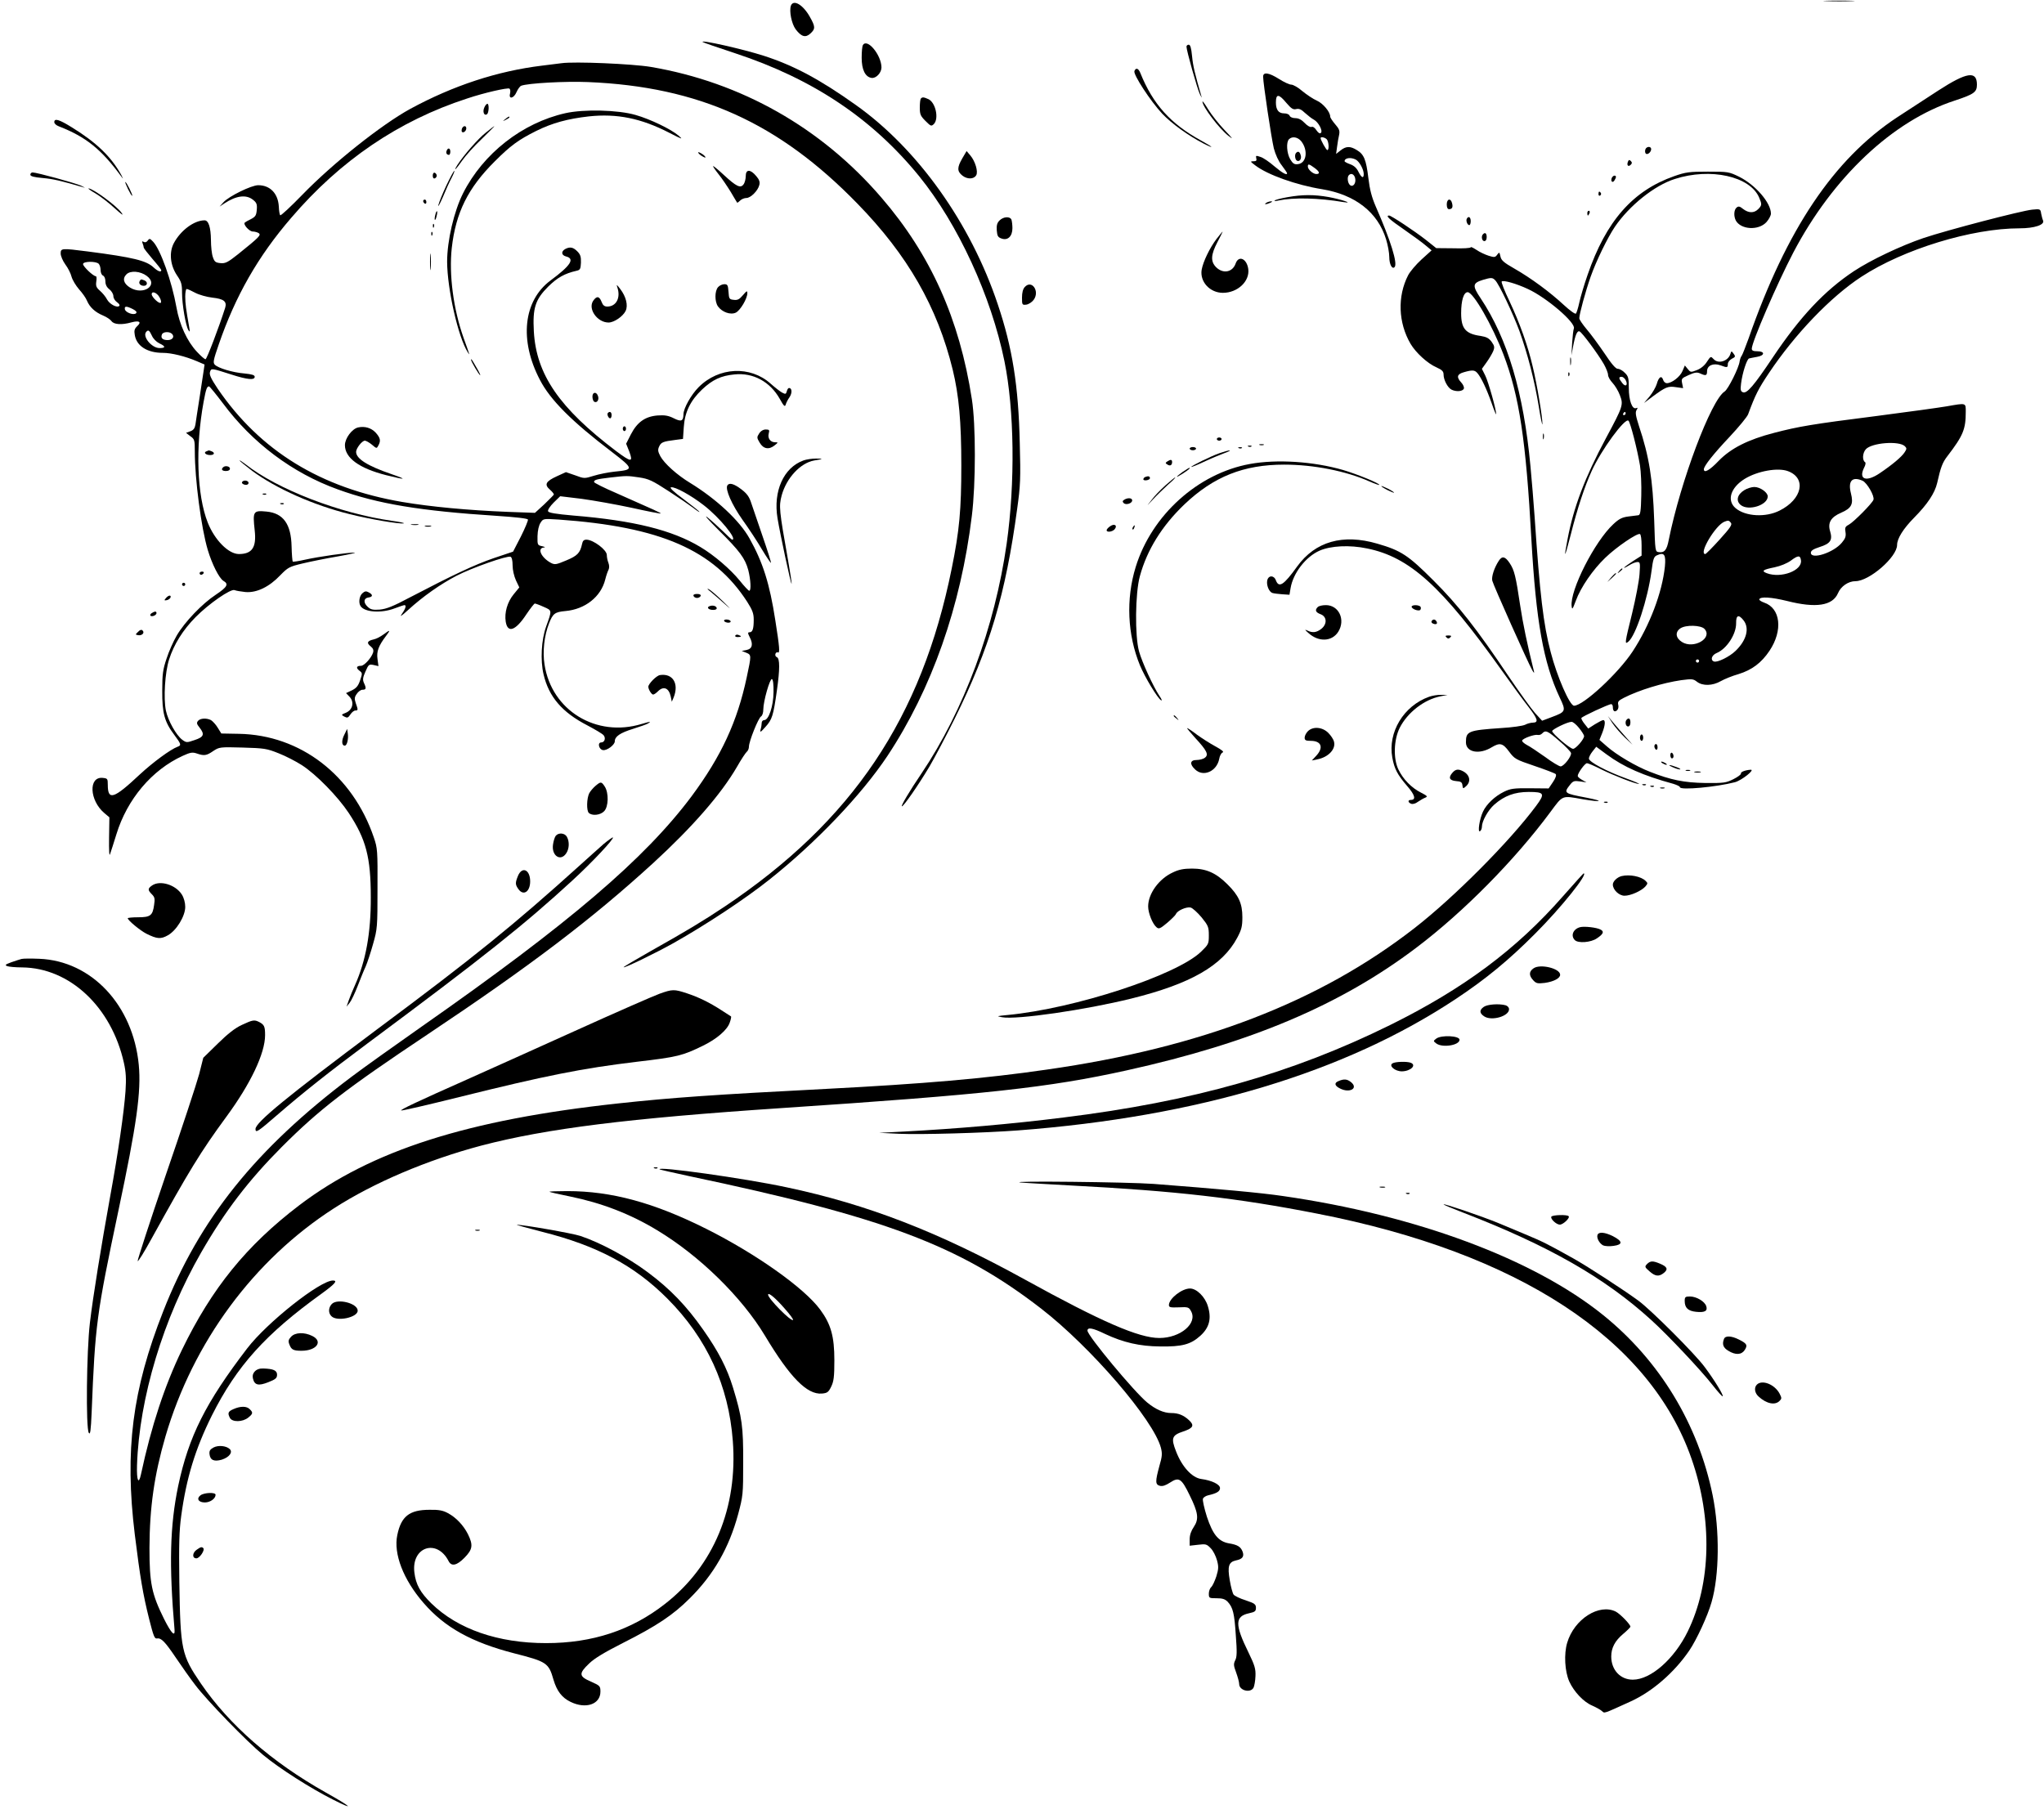<?xml version="1.0" standalone="no"?>
<!DOCTYPE svg PUBLIC "-//W3C//DTD SVG 20010904//EN"
 "http://www.w3.org/TR/2001/REC-SVG-20010904/DTD/svg10.dtd">
<svg version="1.0" xmlns="http://www.w3.org/2000/svg"
 width="1280pt" height="1136pt" viewBox="0 0 1280 1136"
 preserveAspectRatio="xMidYMid meet">
<g transform="translate(0,1136) scale(0.1,-0.1)"
fill="#000000" stroke="none">
<path d="M11438 11353 c46 -2 118 -2 160 0 42 1 5 3 -83 3 -88 0 -123 -2 -77
-3z"/>
<path d="M4953 11325 c-12 -34 4 -114 30 -149 36 -47 62 -54 93 -25 31 29 30
43 -6 106 -42 74 -101 108 -117 68z"/>
<path d="M4400 11097 c3 -3 95 -35 205 -71 485 -160 858 -409 1152 -771 243
-300 450 -750 533 -1157 62 -304 68 -762 14 -1143 -74 -522 -268 -1045 -534
-1440 -72 -106 -131 -205 -122 -205 11 0 104 134 173 250 34 58 105 193 158
300 218 441 319 779 391 1315 20 142 22 188 16 410 -8 359 -46 597 -138 870
-170 508 -501 972 -888 1247 -226 161 -389 248 -578 309 -132 42 -397 102
-382 86z"/>
<path d="M5404 11078 c-5 -7 -8 -43 -8 -80 0 -74 22 -120 62 -126 28 -4 62 32
62 66 -1 78 -89 184 -116 140z"/>
<path d="M7430 11068 c0 -24 67 -263 84 -298 9 -19 14 -26 10 -15 -42 145 -53
191 -59 253 -5 52 -11 72 -21 72 -8 0 -14 -6 -14 -12z"/>
<path d="M3515 10964 c-16 -2 -70 -9 -120 -15 -280 -34 -557 -125 -826 -271
-179 -98 -484 -340 -676 -538 -72 -74 -134 -132 -138 -128 -4 3 -8 28 -9 55
-5 82 -55 133 -129 133 -43 0 -183 -69 -217 -106 l-25 -28 30 20 c75 49 136
57 179 23 23 -18 27 -28 24 -63 -3 -35 -8 -43 -36 -58 -19 -9 -36 -19 -39 -22
-12 -11 28 -56 50 -56 12 0 29 -5 37 -10 17 -12 4 -25 -129 -132 -64 -51 -80
-59 -110 -56 -31 3 -38 8 -48 38 -7 19 -12 67 -12 107 -1 79 -15 123 -40 123
-66 0 -151 -64 -193 -144 -30 -58 -22 -137 20 -200 28 -41 32 -56 32 -111 0
-71 23 -206 40 -233 9 -14 10 -10 5 18 -20 112 -25 150 -25 193 0 26 4 47 9
47 6 0 30 -11 54 -24 25 -13 72 -26 106 -30 73 -8 93 -24 81 -64 -39 -122
-115 -322 -123 -322 -6 0 -30 21 -54 47 -61 65 -109 169 -128 278 -29 163
-100 362 -146 411 -20 21 -23 22 -34 7 -7 -10 -17 -13 -25 -8 -10 6 -12 4 -7
-9 4 -10 7 -21 7 -26 0 -5 25 -37 55 -72 30 -34 55 -66 55 -70 0 -15 -21 -8
-48 17 -46 43 -127 63 -412 100 -165 21 -170 21 -170 -13 0 -15 13 -46 29 -68
16 -21 34 -56 39 -77 6 -21 27 -56 47 -79 20 -22 43 -54 50 -72 17 -40 50 -71
100 -92 22 -9 46 -25 53 -35 15 -22 65 -25 125 -8 49 13 65 3 37 -23 -18 -17
-21 -28 -16 -56 11 -69 78 -112 176 -112 54 0 142 -22 212 -52 l49 -21 -6 -41
c-3 -23 -15 -99 -26 -171 -11 -71 -23 -145 -25 -163 -4 -24 -12 -36 -32 -43
l-27 -10 27 -21 c26 -18 28 -24 28 -96 0 -174 40 -478 81 -616 27 -90 71 -177
98 -194 35 -20 24 -39 -48 -87 -85 -56 -194 -170 -244 -255 -21 -36 -50 -101
-64 -145 -23 -68 -27 -98 -27 -200 -1 -141 14 -196 75 -277 44 -59 46 -66 21
-75 -44 -16 -155 -98 -237 -174 -163 -153 -200 -165 -200 -64 0 38 -2 40 -32
43 -90 9 -83 -141 10 -220 l32 -27 -2 -128 c-1 -79 1 -119 6 -103 5 14 23 70
40 125 67 219 222 403 415 491 48 22 61 24 88 15 46 -16 61 -14 103 15 38 25
41 26 184 22 136 -4 151 -6 226 -36 44 -17 109 -51 145 -74 90 -58 225 -196
294 -300 108 -164 138 -276 138 -528 1 -222 -31 -398 -99 -550 -14 -30 -31
-73 -39 -95 l-14 -40 20 25 c11 14 33 61 50 105 17 44 39 99 50 122 10 23 31
86 46 140 27 94 28 107 28 348 1 238 0 253 -23 320 -133 391 -460 642 -845
649 l-110 2 -23 37 c-12 20 -32 41 -42 47 -28 14 -67 12 -81 -5 -10 -12 -8
-20 9 -41 34 -43 28 -60 -30 -79 -49 -17 -52 -17 -78 2 -38 29 -88 118 -102
182 -16 78 -6 240 20 321 30 94 86 184 166 265 83 84 220 179 244 169 9 -4 40
-9 68 -12 70 -6 149 32 218 105 48 49 56 54 140 74 50 12 149 32 220 44 72 13
119 23 105 24 -40 1 -228 -26 -308 -44 -40 -9 -76 -15 -79 -12 -2 3 -6 45 -7
94 -3 141 -52 209 -157 219 -84 8 -87 2 -74 -118 12 -106 -16 -148 -99 -148
-65 0 -152 88 -195 197 -68 172 -78 473 -26 756 15 82 21 97 34 97 4 0 43 -48
87 -106 184 -248 436 -437 719 -539 250 -91 516 -135 998 -166 119 -8 190 -16
193 -23 2 -6 -18 -54 -44 -106 l-49 -95 -122 -41 c-119 -41 -251 -103 -523
-245 -107 -57 -148 -73 -190 -77 -44 -3 -57 0 -76 18 -28 26 -25 54 6 58 28 4
28 18 1 32 -16 9 -25 8 -40 -6 -19 -17 -25 -59 -11 -80 25 -39 131 -46 214
-14 29 11 56 20 61 20 13 0 7 -22 -15 -53 -17 -24 -7 -18 37 22 94 86 204 163
304 215 97 50 316 127 338 119 8 -3 13 -23 13 -54 0 -29 9 -67 21 -94 l21 -44
-36 -44 c-39 -48 -58 -114 -49 -171 12 -74 62 -56 129 46 25 37 49 68 53 68 5
0 30 -9 56 -21 53 -23 52 -20 15 -123 -30 -83 -37 -212 -16 -300 33 -141 117
-238 274 -319 49 -26 95 -53 102 -62 15 -18 6 -45 -15 -45 -25 0 -15 -44 11
-48 25 -4 74 33 74 55 0 30 33 53 114 78 44 14 88 29 96 35 20 13 14 12 -41
-4 -285 -87 -565 84 -609 372 -13 79 -2 181 28 257 24 62 36 72 103 78 123 11
222 89 249 197 6 25 16 53 21 62 5 11 5 27 -1 43 -6 15 -10 36 -10 49 0 32
-84 95 -127 96 -17 0 -24 -7 -28 -27 -12 -56 -29 -74 -99 -103 -62 -26 -71
-28 -95 -16 -62 33 -90 94 -44 97 10 1 5 4 -12 8 -29 6 -30 8 -29 63 1 36 8
67 19 84 17 26 17 26 113 20 637 -45 971 -190 1181 -515 33 -52 41 -73 41
-112 0 -57 -7 -79 -26 -79 -12 0 -12 -5 1 -31 23 -44 16 -73 -20 -80 l-30 -6
28 -11 c33 -14 33 -14 3 -155 -59 -277 -159 -493 -345 -744 -293 -392 -766
-796 -1691 -1443 -168 -118 -366 -259 -440 -315 -599 -451 -952 -891 -1178
-1468 -194 -493 -242 -871 -178 -1397 34 -273 51 -374 90 -530 27 -107 34
-125 49 -122 27 5 51 -21 120 -123 33 -49 87 -126 121 -170 71 -94 321 -352
422 -435 103 -86 302 -212 439 -281 143 -72 117 -46 -46 45 -336 189 -604 423
-781 682 -122 179 -128 208 -135 636 -3 237 -1 320 12 415 32 236 88 419 192
628 155 309 336 510 686 762 84 61 104 83 72 83 -81 0 -412 -262 -537 -425
-261 -341 -366 -551 -432 -861 -52 -250 -58 -494 -23 -901 4 -48 -20 -23 -65
66 -78 157 -92 224 -92 446 1 255 30 457 100 698 173 591 553 1106 1055 1429
250 161 584 303 923 393 409 107 922 171 1881 235 1277 85 1671 128 2160 236
779 172 1341 410 1815 769 295 223 615 547 838 848 81 109 70 105 205 81 118
-20 136 -12 22 10 -142 27 -144 29 -103 81 19 24 26 26 62 21 l41 -6 -27 15
c-16 9 -28 20 -28 25 0 18 45 80 58 80 7 0 47 -17 90 -39 79 -39 214 -91 235
-91 7 1 -29 16 -78 34 -122 44 -235 104 -235 125 0 9 10 29 23 45 l23 29 65
-48 c107 -79 230 -133 417 -184 23 -7 42 -16 42 -21 0 -21 230 1 345 31 43 12
128 80 98 78 -34 -2 -64 -14 -61 -24 2 -5 -19 -21 -47 -35 -46 -23 -60 -25
-175 -24 -134 2 -217 19 -347 70 -88 34 -210 106 -270 159 l-47 41 17 42 c19
48 22 82 7 82 -6 0 -29 -12 -52 -26 l-42 -27 -23 29 c-13 16 -22 33 -20 37 3
9 171 87 187 87 5 0 10 -8 10 -18 0 -26 11 -34 26 -21 8 7 11 21 8 34 -5 20 1
27 34 44 96 49 244 94 360 111 68 9 76 8 99 -10 35 -27 97 -26 149 4 23 13 72
33 111 44 84 26 143 70 194 146 85 127 70 267 -34 302 -17 6 -31 15 -30 20 5
19 76 14 174 -10 181 -46 285 -30 319 49 18 43 65 75 109 75 87 0 261 151 261
227 0 40 39 102 107 171 83 84 129 153 144 217 22 98 33 128 64 168 99 129
115 169 115 277 0 58 5 57 -120 35 -47 -8 -242 -35 -435 -60 -411 -52 -491
-66 -645 -106 -163 -42 -270 -96 -347 -175 -56 -59 -93 -80 -93 -53 0 20 59
95 162 204 57 61 109 124 115 140 45 122 65 161 130 258 163 244 387 478 580
604 263 172 690 303 990 303 93 0 159 22 147 49 -4 9 -9 29 -12 44 -4 28 -6
29 -56 24 -68 -7 -529 -127 -681 -178 -141 -48 -329 -137 -435 -207 -184 -122
-337 -285 -508 -540 -119 -178 -162 -228 -187 -219 -15 6 -17 15 -12 55 8 66
36 152 50 157 7 2 29 6 50 10 49 8 51 35 2 35 -25 0 -35 4 -35 16 0 41 158
407 260 602 247 471 623 826 1011 952 121 40 139 53 139 100 0 88 -63 79 -242
-37 -73 -47 -189 -123 -258 -168 -397 -262 -692 -702 -930 -1385 -19 -52 -38
-101 -43 -108 -6 -7 -11 -23 -13 -35 -4 -39 -72 -175 -94 -189 -84 -52 -276
-561 -350 -930 -12 -63 -27 -81 -62 -76 -23 3 -23 4 -29 198 -9 258 -31 400
-96 594 -20 62 -23 83 -15 97 9 15 9 17 -2 13 -25 -10 -46 48 -46 126 0 62 -3
74 -25 95 -13 14 -33 25 -44 25 -13 0 -39 30 -84 98 -36 53 -86 121 -111 150
-25 30 -46 60 -46 69 0 26 39 169 71 260 35 99 106 245 152 313 90 132 248
259 375 299 223 72 471 17 528 -116 18 -42 18 -49 -6 -73 -26 -26 -60 -25 -94
1 -21 17 -29 19 -41 9 -17 -14 -19 -53 -5 -81 32 -58 143 -64 192 -10 15 17
28 41 28 53 0 68 -97 180 -199 231 -64 31 -69 32 -196 32 -116 0 -139 -3 -210
-28 -260 -91 -427 -281 -543 -618 -22 -63 -45 -141 -52 -174 -7 -33 -17 -64
-21 -69 -5 -5 -38 19 -76 54 -86 80 -205 168 -310 228 -67 38 -82 52 -87 76
-6 28 -7 28 -20 11 -12 -17 -18 -18 -53 -7 -22 7 -57 23 -77 37 -20 13 -36 21
-36 16 0 -5 -49 -8 -108 -6 l-108 1 -64 51 c-73 57 -218 153 -231 153 -25 0 1
-24 94 -88 56 -39 118 -84 137 -101 l35 -29 -63 -57 c-35 -32 -72 -76 -84 -99
-68 -132 -62 -297 15 -429 33 -56 107 -124 163 -148 35 -16 44 -25 44 -45 0
-33 25 -81 49 -94 29 -15 71 -12 78 6 3 8 -4 25 -16 38 -32 34 -27 53 17 65
52 15 67 14 84 -6 24 -28 58 -100 89 -188 15 -44 28 -75 28 -69 2 25 -49 204
-68 242 l-21 42 28 39 c16 22 35 54 42 70 11 26 9 34 -9 60 -17 23 -32 31 -69
37 -94 13 -122 46 -122 142 0 81 16 132 41 132 35 0 154 -207 224 -390 99
-260 141 -535 175 -1160 29 -511 75 -771 177 -988 41 -86 39 -90 -49 -123
l-61 -23 -44 48 c-24 27 -98 130 -165 229 -199 297 -318 449 -472 602 -157
157 -202 187 -351 230 -216 63 -388 14 -502 -143 -84 -117 -114 -136 -133 -87
-12 33 -46 33 -54 1 -7 -30 11 -74 33 -80 9 -3 36 -6 61 -8 l45 -3 7 42 c16
94 95 196 181 234 71 31 188 37 298 14 266 -54 467 -235 844 -765 65 -91 140
-194 168 -229 57 -74 63 -96 27 -97 -14 0 -36 -6 -49 -13 -13 -7 -81 -17 -152
-21 -205 -14 -219 -20 -219 -89 0 -63 84 -79 162 -31 50 30 69 26 108 -27 34
-46 41 -50 159 -90 68 -23 128 -46 133 -51 6 -6 0 -25 -17 -50 l-27 -40 -116
1 c-103 1 -123 -2 -164 -22 -57 -28 -109 -77 -131 -124 -22 -46 -35 -133 -19
-123 7 4 12 17 12 28 0 35 39 105 78 139 63 55 127 79 215 79 99 0 104 -10 46
-88 -164 -221 -513 -572 -760 -764 -595 -463 -1336 -749 -2304 -887 -385 -56
-768 -89 -1385 -121 -701 -36 -969 -55 -1300 -91 -942 -102 -1543 -294 -1995
-637 -331 -252 -548 -519 -736 -907 -108 -224 -191 -475 -256 -778 -15 -70
-28 -40 -25 56 14 422 164 919 402 1333 149 259 297 452 504 660 237 237 402
364 916 707 644 430 1026 720 1412 1073 244 224 423 429 523 601 26 46 54 88
61 94 8 6 14 21 14 33 0 32 59 180 76 189 8 5 14 23 14 44 0 50 41 194 54 190
7 -3 11 -34 10 -83 -1 -87 -30 -174 -58 -174 -9 0 -16 -8 -16 -17 0 -10 -3
-29 -7 -42 -5 -21 0 -18 31 17 41 45 49 70 71 227 19 133 19 201 0 209 -8 3
-12 12 -9 21 3 8 10 12 15 9 14 -8 11 32 -16 202 -35 228 -78 363 -161 511
-62 112 -208 248 -373 349 -81 49 -161 121 -186 167 -15 29 -17 40 -7 61 12
26 23 31 103 41 l46 6 5 74 c6 94 42 167 115 236 65 61 118 86 203 94 116 12
222 -45 283 -153 25 -45 32 -52 37 -37 3 11 13 32 24 47 18 27 16 58 -3 58 -5
0 -11 -9 -14 -21 -5 -18 -8 -19 -29 -8 -13 7 -45 32 -72 56 -127 114 -325 105
-451 -22 -46 -46 -95 -132 -95 -170 -1 -43 -14 -48 -60 -25 -34 17 -56 21
-101 18 -78 -6 -128 -41 -168 -118 l-30 -59 20 -50 c25 -68 12 -67 -83 4 -356
270 -500 480 -515 750 -8 146 9 199 90 280 58 57 103 82 177 99 23 5 26 11 28
51 1 37 -3 51 -23 71 -26 26 -46 30 -76 14 -26 -15 -24 -38 5 -46 58 -14 30
-57 -97 -151 -170 -127 -196 -374 -66 -622 65 -126 200 -261 450 -451 139
-107 140 -112 17 -124 -39 -4 -98 -16 -130 -26 -58 -18 -60 -18 -116 3 l-58
20 -57 -26 c-70 -32 -80 -52 -43 -84 15 -13 26 -27 24 -31 -2 -4 -29 -31 -60
-61 l-58 -53 -167 6 c-253 10 -485 32 -663 62 -511 87 -891 320 -1157 710 -42
63 -53 87 -48 104 8 25 6 25 135 -16 99 -32 145 -36 145 -14 0 11 -16 16 -65
21 -73 6 -163 33 -185 55 -12 13 -9 29 25 127 104 303 246 552 454 793 307
359 673 608 1101 747 107 36 253 69 265 62 6 -4 7 -17 4 -31 -10 -38 24 -31
41 10 8 18 21 36 29 39 42 16 275 29 419 23 694 -29 1194 -255 1687 -762 314
-322 500 -647 596 -1039 39 -161 54 -324 54 -600 0 -277 -12 -409 -60 -645
-189 -938 -622 -1582 -1422 -2118 -135 -90 -236 -151 -460 -277 -97 -55 -175
-101 -173 -103 6 -6 199 88 312 151 204 115 448 276 600 397 290 230 576 529
740 775 277 418 460 936 529 1505 25 201 25 571 0 730 -77 501 -258 905 -566
1262 -377 439 -880 723 -1445 819 -114 19 -478 35 -560 23z m-2897 -1256 c7
-7 12 -25 12 -40 0 -16 7 -31 15 -34 9 -4 15 -19 15 -36 0 -20 8 -37 25 -50
14 -11 25 -30 25 -43 0 -12 10 -29 23 -38 12 -8 19 -18 14 -23 -14 -14 -61 11
-77 41 -8 16 -28 40 -44 54 -23 20 -27 30 -23 58 3 18 2 33 -3 33 -16 0 -80
61 -80 76 0 18 81 19 98 2z m301 -76 c77 -57 -20 -125 -105 -73 -40 25 -49 56
-22 83 25 25 87 20 127 -10z m8444 -27 c24 -23 112 -210 152 -318 51 -142 95
-312 121 -472 12 -77 23 -126 23 -110 1 38 -33 244 -61 360 -30 129 -81 272
-145 408 -31 64 -53 120 -49 124 10 10 91 -13 164 -47 119 -55 301 -212 288
-247 -4 -9 -8 -50 -11 -92 l-4 -76 10 55 c14 74 26 101 41 94 15 -6 114 -139
152 -205 14 -25 26 -55 26 -67 0 -12 13 -34 28 -50 15 -16 36 -50 46 -77 23
-60 21 -68 -87 -269 -132 -246 -203 -433 -241 -635 -25 -129 -18 -119 20 29
42 167 87 302 131 399 60 133 210 337 231 316 12 -12 55 -179 72 -280 6 -38
10 -124 8 -190 -2 -97 -6 -120 -18 -122 -8 -1 -37 -5 -64 -8 -38 -5 -58 -15
-93 -48 -116 -107 -273 -415 -261 -514 3 -24 6 -19 26 34 31 85 107 195 184
269 71 69 203 158 218 149 6 -3 10 -35 10 -71 l0 -64 -55 -35 c-58 -38 -77
-58 -22 -25 17 11 41 20 51 20 17 0 18 -6 13 -77 -3 -43 -24 -152 -46 -243
-47 -190 -48 -198 -24 -179 47 39 121 265 145 441 10 78 15 92 34 100 46 21
57 5 50 -70 -17 -163 -95 -369 -202 -532 -90 -137 -309 -340 -367 -340 -27 0
-107 184 -146 335 -46 174 -68 361 -101 850 -6 88 -18 230 -26 316 -43 461
-143 797 -312 1051 -53 79 -51 95 14 115 53 16 60 15 77 -2z m-8364 -107 c9
-15 12 -30 8 -34 -9 -10 -57 35 -57 53 0 23 33 10 49 -19z m-167 -74 c21 -11
27 -19 20 -26 -14 -14 -66 4 -70 25 -4 21 10 21 50 1z m119 -166 c8 -19 28
-39 46 -48 41 -19 42 -30 2 -30 -50 0 -111 75 -82 103 12 13 19 7 34 -25z
m126 11 c18 -18 3 -39 -27 -39 -32 0 -45 13 -36 35 6 18 47 20 63 4z m9103
-289 c17 -32 0 -47 -21 -19 -23 29 -24 39 -4 39 8 0 19 -9 25 -20z m0 -210 c0
-5 -5 -10 -11 -10 -5 0 -7 5 -4 10 3 6 8 10 11 10 2 0 4 -4 4 -10z m1749 -205
c12 -12 12 -17 -2 -38 -18 -28 -76 -77 -156 -131 -84 -57 -134 -39 -98 34 9
16 12 32 7 35 -19 12 -17 57 4 81 36 41 209 55 245 19z m-732 -156 c117 -44
89 -176 -53 -247 -87 -44 -213 -37 -275 15 -57 48 -32 129 57 184 80 49 208
72 271 48z m-7195 -39 c60 -9 82 -19 185 -86 65 -42 135 -90 156 -106 20 -16
37 -27 37 -24 0 3 -44 38 -97 78 -64 47 -92 74 -81 76 25 5 125 -50 206 -113
98 -76 212 -215 177 -215 -3 0 -29 24 -58 53 -29 28 -73 68 -97 87 -25 19 7
-17 70 -80 133 -132 166 -177 186 -251 15 -60 19 -129 6 -129 -5 0 -32 29 -60
64 -59 72 -159 158 -246 210 -176 106 -417 166 -795 197 -112 10 -155 17 -159
27 -3 8 13 32 35 54 l41 40 133 -16 c74 -10 215 -35 313 -56 99 -22 181 -38
183 -36 4 3 -30 18 -274 126 -79 34 -143 66 -143 71 0 14 16 18 100 28 104 12
107 12 182 1z m7662 -21 c28 -13 76 -96 68 -119 -7 -22 -123 -139 -154 -156
-23 -12 -26 -19 -21 -47 4 -26 -1 -40 -23 -66 -52 -63 -194 -108 -194 -63 0
13 15 23 55 36 67 21 82 43 66 97 -17 55 4 90 69 118 65 28 78 54 61 121 -20
78 8 108 73 79z m-825 -263 c10 -12 -4 -32 -70 -105 -45 -50 -86 -91 -90 -91
-44 0 65 183 121 203 23 9 27 8 39 -7z m439 -235 c10 -64 -124 -115 -214 -81
-36 14 -25 22 49 37 37 8 77 24 102 42 45 34 59 34 63 2z m-359 -377 c38 -49
18 -125 -51 -191 -37 -36 -114 -74 -135 -66 -24 9 -14 40 17 53 63 26 123 118
122 187 -1 51 16 57 47 17z m-245 -53 c53 -58 -68 -128 -141 -82 -40 25 -44
62 -11 85 34 24 130 21 152 -3z m-34 -201 c0 -5 -4 -10 -10 -10 -5 0 -10 5
-10 10 0 6 5 10 10 10 6 0 10 -4 10 -10z m-752 -419 c18 -22 32 -45 32 -51 0
-20 -52 -80 -69 -80 -19 0 -131 96 -131 111 0 11 96 58 121 58 9 1 30 -17 47
-38z m-123 -82 c39 -33 71 -67 73 -75 5 -20 -45 -84 -65 -84 -9 0 -53 26 -97
59 -45 32 -96 66 -114 75 -18 10 -32 22 -30 28 5 14 78 40 98 35 9 -2 21 2 28
10 21 22 34 16 107 -48z"/>
<path d="M875 9600 c-9 -15 4 -30 26 -30 23 0 26 25 3 34 -21 8 -22 8 -29 -4z"/>
<path d="M9833 9095 c0 -22 2 -30 4 -17 2 12 2 30 0 40 -3 9 -5 -1 -4 -23z"/>
<path d="M9821 9014 c0 -11 3 -14 6 -6 3 7 2 16 -1 19 -3 4 -6 -2 -5 -13z"/>
<path d="M9662 8625 c0 -16 2 -22 5 -12 2 9 2 23 0 30 -3 6 -5 -1 -5 -18z"/>
<path d="M10139 7783 c-13 -16 -12 -17 4 -4 9 7 17 15 17 17 0 8 -8 3 -21 -13z"/>
<path d="M10089 7743 l-24 -28 28 24 c15 14 27 26 27 28 0 8 -8 1 -31 -24z"/>
<path d="M10923 8290 c-44 -27 -54 -67 -22 -93 48 -39 169 -1 169 54 0 25 -48
59 -84 59 -17 0 -46 -9 -63 -20z"/>
<path d="M7104 10915 c-9 -21 101 -189 174 -267 60 -63 164 -138 259 -187 73
-37 61 -23 -16 19 -191 105 -301 227 -380 423 -12 30 -28 35 -37 12z"/>
<path d="M7910 10880 c0 -42 52 -387 67 -449 10 -38 29 -81 50 -107 18 -24 33
-46 33 -49 0 -15 -29 1 -79 43 -31 27 -70 54 -87 59 -29 10 -31 9 -27 -8 4
-15 0 -19 -18 -19 -21 0 -20 -2 12 -26 77 -59 257 -123 418 -149 207 -34 349
-144 401 -314 11 -35 20 -85 20 -111 0 -45 18 -79 33 -63 21 21 -24 166 -117
378 -26 60 -38 106 -47 180 -14 115 -27 148 -72 175 -42 26 -68 25 -102 -2
l-28 -22 6 44 c3 25 9 59 13 76 5 26 0 37 -25 66 -17 20 -31 41 -31 48 0 29
-45 83 -84 100 -23 10 -63 37 -90 59 -26 23 -58 41 -70 41 -12 0 -46 16 -76
35 -63 40 -100 46 -100 15z m146 -165 c31 -36 42 -43 62 -38 17 4 31 -2 55
-25 18 -16 42 -35 54 -41 29 -15 58 -70 45 -83 -7 -7 -16 -1 -28 16 -10 16
-23 25 -31 21 -9 -3 -27 8 -43 25 -19 20 -38 30 -58 30 -17 0 -32 6 -36 15 -3
9 -18 15 -35 15 -34 0 -51 22 -51 68 0 56 18 55 66 -3z m93 -240 c44 -57 33
-137 -21 -143 -22 -3 -32 3 -48 30 -22 37 -27 107 -8 126 20 20 55 14 77 -13z
m159 13 c13 -13 17 -68 4 -68 -7 0 -42 63 -42 75 0 10 26 5 38 -7z m183 -128
c22 -12 49 -61 49 -90 0 -30 -14 -24 -33 14 -11 23 -27 38 -51 47 -20 7 -36
16 -36 19 0 21 39 27 71 10z m-260 -51 c32 -23 38 -39 12 -39 -20 0 -53 28
-53 47 0 18 7 17 41 -8z m255 -64 c8 -32 -13 -60 -32 -44 -15 12 -19 51 -7 62
14 15 33 6 39 -18z"/>
<path d="M8117 10403 c-11 -10 -8 -41 4 -49 17 -10 32 12 24 35 -6 21 -16 26
-28 14z"/>
<path d="M5767 10743 c-4 -3 -7 -29 -7 -56 0 -43 4 -53 36 -85 33 -33 36 -34
52 -19 33 34 11 135 -34 156 -29 13 -38 14 -47 4z"/>
<path d="M7530 10724 c0 -32 106 -171 163 -215 33 -26 28 -18 -25 37 -36 38
-82 96 -102 129 -20 33 -36 55 -36 49z"/>
<path d="M3033 10687 c-12 -26 -2 -54 16 -43 13 8 15 66 3 66 -5 0 -14 -11
-19 -23z"/>
<path d="M3540 10651 c-270 -61 -514 -252 -640 -501 -57 -113 -100 -297 -100
-430 1 -171 69 -471 129 -566 14 -22 16 -27 -26 90 -64 180 -92 397 -74 562
25 223 102 377 270 544 98 98 147 134 259 190 101 50 197 76 329 91 177 19
328 -12 503 -102 82 -42 90 -45 60 -19 -46 40 -178 104 -270 130 -110 32 -324
37 -440 11z"/>
<path d="M3164 10614 c-18 -14 -18 -15 4 -4 12 6 22 13 22 15 0 8 -5 6 -26
-11z"/>
<path d="M340 10595 c0 -9 12 -20 28 -26 172 -67 267 -144 395 -319 10 -14 8
-8 -4 15 -64 115 -157 204 -310 298 -79 49 -109 58 -109 32z"/>
<path d="M2893 10555 c-3 -9 -3 -18 0 -21 9 -9 27 6 27 22 0 19 -19 18 -27 -1z"/>
<path d="M3043 10530 c-48 -37 -139 -142 -178 -202 -31 -50 -9 -29 29 26 21
30 75 91 122 135 46 45 82 81 80 81 -2 0 -26 -18 -53 -40z"/>
<path d="M10304 10425 c-3 -8 -3 -19 1 -25 9 -14 35 6 35 26 0 19 -29 18 -36
-1z"/>
<path d="M2797 10416 c-6 -15 1 -26 15 -26 4 0 8 9 8 20 0 23 -15 27 -23 6z"/>
<path d="M4374 10401 c4 -6 16 -16 28 -22 15 -8 18 -8 14 0 -4 6 -16 16 -28
22 -15 8 -18 8 -14 0z"/>
<path d="M6026 10368 c-33 -57 -33 -81 1 -108 31 -24 71 -23 86 2 14 22 -6 89
-37 125 l-23 27 -27 -46z"/>
<path d="M10194 10346 c-8 -22 3 -33 18 -18 9 9 9 15 0 24 -9 9 -13 7 -18 -6z"/>
<path d="M4499 10270 c22 -27 56 -78 77 -112 20 -35 39 -65 40 -67 2 -2 10 4
19 13 9 9 27 16 39 16 27 0 72 45 81 81 5 19 0 34 -20 57 -36 43 -65 43 -65
-1 0 -18 -6 -42 -14 -52 -19 -26 -45 -13 -123 59 -33 31 -64 56 -67 56 -4 0
11 -22 33 -50z"/>
<path d="M2795 10198 c-24 -51 -46 -106 -50 -123 -4 -16 9 6 28 50 18 44 43
99 56 123 12 23 19 42 16 42 -4 0 -26 -42 -50 -92z"/>
<path d="M190 10266 c0 -10 22 -16 78 -21 66 -6 109 -16 257 -59 11 -4 4 1
-15 10 -36 17 -280 84 -306 84 -7 0 -14 -6 -14 -14z"/>
<path d="M2710 10260 c0 -13 5 -20 13 -17 6 2 12 10 12 17 0 7 -6 15 -12 18
-8 2 -13 -5 -13 -18z"/>
<path d="M10093 10245 c-8 -22 6 -33 17 -15 13 20 12 30 0 30 -6 0 -13 -7 -17
-15z"/>
<path d="M802 10175 c12 -24 23 -43 26 -41 4 5 -36 86 -43 86 -3 0 5 -20 17
-45z"/>
<path d="M599 10148 c29 -17 83 -59 119 -92 43 -39 58 -50 44 -30 -30 44 -180
154 -208 154 -5 0 15 -15 45 -32z"/>
<path d="M10010 10144 c0 -8 5 -12 10 -9 6 4 8 11 5 16 -9 14 -15 11 -15 -7z"/>
<path d="M8062 10125 c-41 -7 -77 -17 -80 -21 -4 -4 7 -4 23 0 95 20 250 17
410 -10 67 -10 -19 18 -95 32 -92 16 -163 16 -258 -1z"/>
<path d="M2650 10101 c0 -6 5 -13 10 -16 6 -3 10 1 10 9 0 9 -4 16 -10 16 -5
0 -10 -4 -10 -9z"/>
<path d="M9060 10080 c0 -19 5 -30 14 -30 20 0 26 12 19 38 -8 33 -33 27 -33
-8z"/>
<path d="M7930 10090 c-18 -12 -2 -12 25 0 13 6 15 9 5 9 -8 0 -22 -4 -30 -9z"/>
<path d="M2726 10014 c-4 -14 -5 -28 -3 -31 3 -2 8 8 11 23 4 14 5 28 3 31 -3
2 -8 -8 -11 -23z"/>
<path d="M9940 10025 c0 -8 2 -15 4 -15 2 0 6 7 10 15 3 8 1 15 -4 15 -6 0
-10 -7 -10 -15z"/>
<path d="M6259 9979 c-15 -15 -19 -30 -17 -62 3 -35 7 -43 30 -51 39 -14 68
14 68 65 0 20 -3 44 -6 53 -9 22 -50 20 -75 -5z"/>
<path d="M9186 9991 c-8 -12 3 -41 15 -41 5 0 9 11 9 25 0 25 -14 34 -24 16z"/>
<path d="M2711 9944 c0 -11 3 -14 6 -6 3 7 2 16 -1 19 -3 4 -6 -2 -5 -13z"/>
<path d="M2701 9894 c0 -11 3 -14 6 -6 3 7 2 16 -1 19 -3 4 -6 -2 -5 -13z"/>
<path d="M7617 9862 c-42 -56 -83 -141 -92 -192 -12 -75 52 -144 133 -144 92
0 169 72 159 149 -9 65 -60 88 -79 35 -19 -55 -78 -67 -122 -24 -36 36 -34 78
8 158 19 36 34 66 32 66 -1 0 -18 -22 -39 -48z"/>
<path d="M9287 9893 c-13 -12 -7 -43 8 -43 9 0 15 9 15 25 0 24 -10 32 -23 18z"/>
<path d="M2693 9720 c0 -47 2 -66 4 -42 2 23 2 61 0 85 -2 23 -4 4 -4 -43z"/>
<path d="M3866 9560 c22 -65 -7 -120 -63 -120 -18 0 -28 8 -36 30 -14 36 -31
38 -53 5 -33 -51 27 -135 97 -135 34 0 90 38 107 73 16 34 3 89 -34 137 -22
29 -25 31 -18 10z"/>
<path d="M4497 9562 c-22 -24 -22 -91 -1 -121 26 -36 79 -55 112 -39 28 14 72
88 72 122 0 17 -4 15 -28 -13 -22 -26 -33 -32 -57 -29 -28 3 -30 6 -33 51 -3
41 -6 47 -26 47 -13 0 -30 -8 -39 -18z"/>
<path d="M6417 9562 c-11 -12 -17 -35 -17 -66 0 -45 1 -47 27 -44 14 2 35 15
46 30 40 54 -12 129 -56 80z"/>
<path d="M10836 9143 c-14 -45 -75 -64 -104 -33 -19 20 -19 20 -43 -16 -14
-23 -39 -43 -63 -52 -38 -15 -40 -14 -57 7 l-18 22 -15 -35 c-15 -36 -67 -76
-98 -76 -9 0 -20 9 -23 21 -10 30 -28 18 -40 -26 -6 -20 -27 -56 -45 -78 l-35
-41 55 41 c80 59 96 66 146 58 l44 -6 -6 30 c-6 29 -4 32 41 52 38 17 52 19
72 10 35 -16 43 -14 43 14 0 36 39 53 84 37 43 -16 46 -15 46 8 0 11 11 25 25
33 23 11 24 15 11 32 -13 18 -14 18 -20 -2z"/>
<path d="M2950 9106 c0 -10 51 -96 57 -96 3 0 -7 21 -23 48 -31 54 -34 58 -34
48z"/>
<path d="M3710 8876 c0 -14 5 -28 11 -32 17 -10 32 12 24 35 -9 29 -35 27 -35
-3z"/>
<path d="M3807 8774 c-8 -8 3 -34 14 -34 5 0 9 9 9 20 0 19 -11 26 -23 14z"/>
<path d="M2243 8683 c-38 -8 -83 -68 -83 -111 0 -80 89 -145 258 -188 124 -31
137 -29 35 6 -152 52 -223 97 -223 140 0 22 37 70 55 70 7 0 27 -11 44 -25 29
-25 30 -25 40 -6 17 31 13 48 -16 81 -28 30 -68 42 -110 33z"/>
<path d="M3900 8675 c0 -8 5 -15 10 -15 6 0 10 7 10 15 0 8 -4 15 -10 15 -5 0
-10 -7 -10 -15z"/>
<path d="M4754 8645 c-15 -23 -15 -27 3 -57 23 -40 58 -46 93 -18 24 19 24 20
4 20 -30 0 -48 25 -40 55 6 22 3 25 -19 25 -15 0 -31 -9 -41 -25z"/>
<path d="M7620 8610 c0 -5 7 -10 15 -10 8 0 15 5 15 10 0 6 -7 10 -15 10 -8 0
-15 -4 -15 -10z"/>
<path d="M7888 8573 c6 -2 18 -2 25 0 6 3 1 5 -13 5 -14 0 -19 -2 -12 -5z"/>
<path d="M7818 8563 c7 -3 16 -2 19 1 4 3 -2 6 -13 5 -11 0 -14 -3 -6 -6z"/>
<path d="M7450 8550 c0 -5 9 -10 20 -10 11 0 20 5 20 10 0 6 -9 10 -20 10 -11
0 -20 -4 -20 -10z"/>
<path d="M7758 8553 c7 -3 16 -2 19 1 4 3 -2 6 -13 5 -11 0 -14 -3 -6 -6z"/>
<path d="M1292 8533 c-19 -7 -4 -23 24 -23 27 0 32 15 8 24 -9 3 -16 6 -17 5
-1 0 -8 -3 -15 -6z"/>
<path d="M7635 8521 c-54 -19 -175 -79 -175 -85 0 -3 35 11 78 31 42 20 100
44 127 54 28 10 43 18 35 18 -8 0 -37 -8 -65 -18z"/>
<path d="M5031 8476 c-124 -45 -190 -192 -162 -362 17 -103 84 -414 88 -410 2
2 -8 68 -22 147 -56 316 -58 337 -40 406 30 110 118 204 204 219 57 9 60 12
11 12 -25 0 -60 -5 -79 -12z"/>
<path d="M1500 8476 c0 -3 36 -32 79 -65 150 -111 384 -215 610 -271 128 -32
311 -63 339 -58 9 2 -23 9 -73 16 -326 46 -718 197 -917 354 -21 16 -38 27
-38 24z"/>
<path d="M7310 8470 c-13 -9 -13 -11 0 -19 17 -12 30 -5 30 15 0 16 -9 18 -30
4z"/>
<path d="M7827 8454 c-325 -59 -615 -320 -715 -645 -62 -201 -52 -425 27 -617
31 -74 109 -204 132 -218 8 -4 3 8 -10 27 -39 58 -109 211 -128 279 -27 97
-24 365 5 471 45 165 138 315 279 450 183 174 371 249 625 249 185 0 386 -40
533 -105 32 -14 60 -24 62 -22 7 8 -140 68 -225 93 -186 54 -416 69 -585 38z"/>
<path d="M1397 8433 c-14 -13 -6 -23 18 -23 16 0 25 6 25 15 0 15 -31 21 -43
8z"/>
<path d="M7407 8405 c-20 -14 -37 -28 -37 -31 0 -2 18 8 40 22 35 23 47 34 37
34 -1 0 -19 -11 -40 -25z"/>
<path d="M7173 8373 c-7 -2 -13 -9 -13 -15 0 -12 41 -6 41 7 1 12 -11 15 -28
8z"/>
<path d="M7298 8320 c-31 -28 -71 -69 -88 -93 -32 -41 -32 -41 11 6 24 26 67
67 94 92 28 24 48 44 44 45 -3 0 -30 -23 -61 -50z"/>
<path d="M1516 8341 c-7 -11 22 -23 35 -15 5 3 7 10 4 15 -8 12 -32 12 -39 0z"/>
<path d="M4555 8320 c-15 -24 28 -121 95 -216 39 -54 94 -138 122 -186 29 -48
54 -85 56 -83 2 2 -21 75 -51 162 -30 87 -62 182 -72 211 -13 41 -27 60 -62
87 -46 35 -76 44 -88 25z"/>
<path d="M8650 8315 c0 -2 18 -14 40 -25 22 -11 40 -18 40 -15 0 2 -18 14 -40
25 -22 11 -40 18 -40 15z"/>
<path d="M1648 8263 c7 -3 16 -2 19 1 4 3 -2 6 -13 5 -11 0 -14 -3 -6 -6z"/>
<path d="M7040 8230 c-11 -7 -12 -12 -3 -21 14 -14 53 -2 53 17 0 16 -28 18
-50 4z"/>
<path d="M1758 8203 c7 -3 16 -2 19 1 4 3 -2 6 -13 5 -11 0 -14 -3 -6 -6z"/>
<path d="M2578 8073 c12 -2 30 -2 40 0 9 3 -1 5 -23 4 -22 0 -30 -2 -17 -4z"/>
<path d="M6952 8064 c-12 -8 -22 -19 -22 -25 0 -15 36 -10 50 6 20 24 -1 38
-28 19z"/>
<path d="M2663 8063 c9 -2 25 -2 35 0 9 3 1 5 -18 5 -19 0 -27 -2 -17 -5z"/>
<path d="M7095 8059 c-4 -6 -5 -12 -2 -15 2 -3 7 2 10 11 7 17 1 20 -8 4z"/>
<path d="M9386 7848 c-29 -44 -47 -101 -41 -125 6 -27 225 -517 250 -560 10
-18 14 -21 11 -8 -42 169 -69 298 -86 411 -28 188 -37 223 -66 267 -28 42 -47
47 -68 15z"/>
<path d="M1250 7770 c0 -5 4 -10 9 -10 6 0 13 5 16 10 3 6 -1 10 -9 10 -9 0
-16 -4 -16 -10z"/>
<path d="M1140 7700 c0 -5 5 -10 10 -10 6 0 10 5 10 10 0 6 -4 10 -10 10 -5 0
-10 -4 -10 -10z"/>
<path d="M4450 7654 c19 -16 60 -51 90 -78 42 -37 39 -33 -12 17 -37 36 -77
71 -90 77 -13 7 -8 -1 12 -16z"/>
<path d="M4343 7628 c2 -7 12 -13 22 -13 10 0 20 6 23 13 2 7 -6 12 -23 12
-17 0 -25 -5 -22 -12z"/>
<path d="M1039 7614 c-12 -14 -11 -16 5 -13 11 2 21 10 24 17 5 17 -13 15 -29
-4z"/>
<path d="M4442 7563 c-19 -8 -4 -23 24 -23 16 0 24 5 22 13 -5 13 -26 18 -46
10z"/>
<path d="M8252 7558 c-19 -19 -14 -33 18 -45 40 -15 42 -62 4 -92 -30 -23 -55
-26 -87 -10 -18 8 -17 5 6 -15 64 -59 149 -55 188 8 46 75 3 166 -78 166 -22
0 -44 -5 -51 -12z"/>
<path d="M8840 7560 c0 -14 43 -30 54 -20 4 5 5 13 2 19 -9 14 -56 14 -56 1z"/>
<path d="M950 7520 c-8 -5 -11 -12 -8 -16 10 -9 38 3 38 16 0 12 -10 13 -30 0z"/>
<path d="M4535 7470 c3 -5 15 -10 26 -10 11 0 17 5 14 10 -3 6 -15 10 -26 10
-11 0 -17 -4 -14 -10z"/>
<path d="M8965 7470 c-3 -6 1 -13 10 -16 19 -8 30 0 20 15 -8 14 -22 14 -30 1z"/>
<path d="M865 7403 c-18 -17 -18 -18 -1 -21 24 -5 44 14 29 29 -7 7 -16 5 -28
-8z"/>
<path d="M2401 7386 c-19 -14 -46 -28 -62 -31 -39 -9 -45 -22 -18 -43 16 -13
20 -24 15 -40 -11 -33 -55 -82 -75 -82 -29 0 -33 -13 -11 -30 20 -15 20 -17 5
-61 -12 -36 -24 -49 -52 -63 l-36 -17 22 -23 c31 -33 20 -82 -23 -100 -30 -12
-30 -13 -10 -24 19 -10 24 -8 38 13 9 14 23 25 31 25 18 0 18 4 3 46 -9 27 -9
37 6 58 9 14 25 26 36 26 23 0 25 9 9 43 -9 20 -7 34 10 72 19 44 22 46 51 40
l30 -7 -6 45 c-7 47 7 83 54 145 29 38 26 40 -17 8z"/>
<path d="M4605 7380 c-4 -6 3 -10 14 -10 25 0 27 6 6 13 -8 4 -17 2 -20 -3z"/>
<path d="M9058 7368 c9 -9 15 -9 24 0 9 9 7 12 -12 12 -19 0 -21 -3 -12 -12z"/>
<path d="M4133 7132 c-22 -3 -73 -55 -73 -73 0 -17 20 -49 30 -49 6 0 19 9 30
20 35 35 68 22 80 -31 l7 -34 12 28 c34 86 -6 151 -86 139z"/>
<path d="M8949 6996 c-159 -57 -259 -222 -230 -381 13 -71 32 -107 93 -178 49
-56 57 -87 23 -87 -20 0 -19 -16 2 -24 10 -4 28 1 42 12 15 10 35 22 46 26 17
7 14 11 -27 32 -59 30 -111 83 -140 143 -34 68 -30 187 7 262 49 97 154 178
256 198 l44 9 -40 0 c-22 1 -56 -5 -76 -12z"/>
<path d="M7350 6876 c0 -2 8 -10 18 -17 15 -13 16 -12 3 4 -13 16 -21 21 -21
13z"/>
<path d="M10098 6830 c17 -25 52 -65 78 -90 l48 -45 -44 50 c-25 28 -60 68
-78 90 l-33 40 29 -45z"/>
<path d="M10187 6853 c-13 -12 -7 -43 8 -43 9 0 15 9 15 25 0 24 -10 32 -23
18z"/>
<path d="M7485 6738 c73 -79 86 -105 60 -124 -10 -8 -34 -14 -52 -14 -41 0
-45 -26 -8 -60 51 -48 135 -11 150 67 3 19 13 37 21 40 11 4 -4 16 -46 39 -33
18 -85 51 -115 73 -30 23 -57 41 -61 41 -3 0 20 -28 51 -62z"/>
<path d="M8190 6780 c-11 -11 -20 -29 -20 -40 0 -16 7 -20 38 -20 67 0 82 -42
35 -93 l-28 -30 34 7 c69 13 117 64 105 110 -3 15 -20 40 -36 56 -37 37 -96
42 -128 10z"/>
<path d="M2156 6758 c-18 -35 -17 -68 3 -68 14 0 24 40 19 76 l-4 29 -18 -37z"/>
<path d="M10270 6740 c0 -11 5 -20 10 -20 6 0 10 9 10 20 0 11 -4 20 -10 20
-5 0 -10 -9 -10 -20z"/>
<path d="M10360 6686 c0 -8 5 -18 10 -21 6 -3 10 3 10 14 0 12 -4 21 -10 21
-5 0 -10 -6 -10 -14z"/>
<path d="M10460 6631 c0 -12 5 -21 10 -21 6 0 10 6 10 14 0 8 -4 18 -10 21 -5
3 -10 -3 -10 -14z"/>
<path d="M10410 6580 c8 -5 20 -10 25 -10 6 0 3 5 -5 10 -8 5 -19 10 -25 10
-5 0 -3 -5 5 -10z"/>
<path d="M10475 6555 c17 -8 37 -14 45 -14 8 0 -1 7 -20 14 -46 18 -64 17 -25
0z"/>
<path d="M9097 6522 c-29 -32 -21 -50 21 -54 30 -2 38 -7 40 -26 3 -23 4 -23
23 -6 32 29 24 70 -18 93 -30 16 -47 14 -66 -7z"/>
<path d="M10558 6533 c6 -2 18 -2 25 0 6 3 1 5 -13 5 -14 0 -19 -2 -12 -5z"/>
<path d="M10613 6523 c9 -2 25 -2 35 0 9 3 1 5 -18 5 -19 0 -27 -2 -17 -5z"/>
<path d="M3728 6437 c-14 -12 -31 -32 -38 -45 -16 -32 -18 -108 -3 -123 20
-20 72 -15 96 10 28 28 30 115 4 155 -21 32 -25 32 -59 3z"/>
<path d="M10288 6443 c7 -3 16 -2 19 1 4 3 -2 6 -13 5 -11 0 -14 -3 -6 -6z"/>
<path d="M10338 6433 c7 -3 16 -2 19 1 4 3 -2 6 -13 5 -11 0 -14 -3 -6 -6z"/>
<path d="M10398 6423 c6 -2 18 -2 25 0 6 3 1 5 -13 5 -14 0 -19 -2 -12 -5z"/>
<path d="M10048 6333 c7 -3 16 -2 19 1 4 3 -2 6 -13 5 -11 0 -14 -3 -6 -6z"/>
<path d="M3480 6125 c-6 -8 -14 -32 -17 -55 -10 -70 48 -108 83 -54 19 28 21
73 4 103 -13 24 -52 28 -70 6z"/>
<path d="M3779 6073 c-29 -26 -99 -88 -154 -138 -403 -364 -656 -570 -1264
-1022 -563 -421 -761 -583 -761 -624 0 -27 14 -18 135 87 164 142 327 271 565
448 732 544 986 747 1285 1022 122 112 262 261 253 269 -2 2 -29 -17 -59 -42z"/>
<path d="M7345 5896 c-88 -40 -155 -134 -155 -213 0 -42 28 -111 53 -131 14
-12 23 -8 66 28 27 23 52 48 55 55 8 22 66 47 92 41 12 -3 43 -31 69 -62 41
-51 45 -60 45 -112 0 -54 -2 -57 -49 -103 -153 -147 -790 -356 -1211 -396 -70
-7 -72 -7 -35 -14 90 -17 524 46 810 117 371 92 570 206 663 381 27 51 32 71
32 129 0 85 -23 136 -94 206 -71 71 -133 98 -221 98 -52 0 -83 -6 -120 -24z"/>
<path d="M3244 5875 c-18 -44 -18 -55 2 -83 31 -45 74 -18 74 48 0 73 -50 96
-76 35z"/>
<path d="M9787 5746 c-291 -332 -621 -578 -1082 -806 -614 -303 -1235 -479
-2045 -579 -327 -41 -673 -71 -1000 -88 l-155 -8 125 -6 c138 -6 529 5 744 21
1129 86 2048 362 2745 825 185 123 328 240 496 409 162 162 333 376 302 376
-2 0 -60 -65 -130 -144z"/>
<path d="M10155 5873 c-28 -7 -55 -33 -55 -53 0 -33 39 -70 73 -70 39 0 105
30 130 57 16 19 17 22 2 36 -28 28 -99 42 -150 30z"/>
<path d="M952 5814 c-27 -19 -28 -28 -1 -55 18 -18 20 -28 14 -67 -9 -66 -23
-77 -100 -77 -36 0 -65 -3 -65 -6 0 -13 79 -78 117 -97 66 -33 90 -35 134 -10
54 30 109 120 109 178 0 26 -8 56 -21 77 -39 62 -137 92 -187 57z"/>
<path d="M9895 5553 c-43 -11 -61 -53 -33 -81 21 -21 101 -15 138 11 41 27 47
43 23 55 -23 13 -102 22 -128 15z"/>
<path d="M135 5354 c-11 -3 -40 -12 -65 -21 -37 -14 -41 -17 -25 -24 11 -4 53
-8 94 -8 298 -3 559 -248 637 -598 13 -58 15 -99 10 -177 -9 -128 -46 -387
-96 -659 -57 -316 -107 -623 -127 -792 -21 -178 -26 -657 -7 -689 9 -15 13 12
18 130 22 548 30 609 167 1259 115 542 144 749 128 916 -36 374 -296 651 -623
664 -50 2 -100 2 -111 -1z"/>
<path d="M9603 5295 c-29 -20 -29 -45 -2 -74 19 -21 28 -22 73 -17 56 8 96 29
96 51 0 40 -126 70 -167 40z"/>
<path d="M4130 5136 c-36 -13 -274 -117 -530 -233 -256 -116 -562 -253 -680
-306 -304 -135 -414 -187 -408 -192 3 -3 167 35 364 84 539 134 770 180 1112
221 256 30 286 38 415 101 86 42 152 99 167 145 7 19 10 36 8 38 -1 1 -28 18
-59 38 -77 50 -143 82 -218 107 -79 26 -90 26 -171 -3z"/>
<path d="M9292 5054 c-29 -20 -28 -40 3 -60 46 -30 155 1 155 45 0 11 -9 21
-22 25 -42 11 -113 6 -136 -10z"/>
<path d="M1515 4941 c-42 -19 -88 -55 -151 -117 l-91 -89 -26 -103 c-15 -56
-108 -339 -208 -629 -99 -290 -178 -533 -177 -541 2 -7 41 56 87 140 234 424
308 545 468 763 153 208 243 398 243 512 0 54 -5 65 -37 82 -30 15 -40 14
-108 -18z"/>
<path d="M8994 4855 c-19 -15 -19 -15 0 -30 38 -29 146 -12 146 23 0 25 -114
31 -146 7z"/>
<path d="M8720 4700 c-25 -15 16 -50 59 -50 55 1 94 39 55 54 -24 9 -97 7
-114 -4z"/>
<path d="M8382 4589 c-28 -11 -25 -29 9 -46 60 -31 117 0 70 39 -25 20 -44 22
-79 7z"/>
<path d="M4098 4043 c7 -3 16 -2 19 1 4 3 -2 6 -13 5 -11 0 -14 -3 -6 -6z"/>
<path d="M4131 4036 c2 -2 83 -20 179 -41 1227 -258 1698 -435 2210 -831 310
-240 704 -697 750 -872 9 -36 8 -54 -10 -115 -26 -96 -26 -115 4 -123 17 -4
36 3 64 21 55 36 71 25 121 -78 55 -111 60 -151 27 -200 -17 -25 -26 -51 -26
-78 l0 -40 53 6 c48 6 54 4 79 -22 15 -15 32 -49 39 -75 11 -40 10 -55 -4
-101 -10 -30 -24 -60 -32 -67 -8 -7 -15 -25 -15 -41 0 -28 2 -29 48 -29 37 0
53 -5 70 -22 33 -36 42 -71 51 -211 8 -103 7 -136 -4 -156 -11 -23 -10 -33 6
-76 10 -28 19 -60 19 -72 0 -41 71 -59 90 -23 5 10 11 43 12 72 2 45 -4 67
-44 149 -86 175 -85 226 4 245 37 8 43 13 43 34 0 22 -8 28 -64 47 -36 11 -70
28 -76 36 -6 8 -17 48 -24 90 -15 87 -7 114 39 124 41 8 53 25 41 56 -12 30
-31 42 -86 51 -65 12 -100 55 -137 166 -17 54 -28 104 -25 113 3 9 19 19 34
22 52 12 73 24 73 45 0 23 -51 48 -118 57 -57 8 -120 76 -157 172 -33 84 -27
102 46 126 62 21 70 38 34 71 -34 31 -66 44 -111 44 -46 0 -98 23 -150 66 -80
65 -374 419 -374 450 0 23 33 17 111 -21 113 -53 216 -77 344 -78 137 -2 191
12 252 67 56 51 71 107 47 185 -17 58 -70 111 -112 111 -51 0 -131 -63 -132
-103 0 -15 8 -17 62 -15 57 3 63 1 76 -23 44 -76 -65 -169 -198 -169 -128 0
-361 101 -840 365 -542 299 -988 472 -1495 579 -261 56 -818 134 -794 112z"/>
<path d="M6390 3954 c14 -2 158 -10 320 -19 653 -34 1038 -78 1538 -176 1259
-245 2084 -785 2345 -1536 132 -378 123 -781 -24 -1081 -84 -172 -231 -302
-344 -302 -78 0 -135 61 -135 145 0 54 23 98 74 141 25 21 46 42 46 46 0 14
-63 79 -91 94 -104 53 -261 -46 -305 -195 -21 -70 -15 -179 13 -242 29 -64 89
-128 143 -151 25 -11 52 -26 61 -34 18 -16 5 -20 179 59 137 62 276 183 369
320 45 66 115 217 139 302 49 168 52 448 7 670 -91 446 -332 843 -685 1128
-436 352 -1172 626 -2005 746 -134 20 -406 45 -810 76 -160 12 -926 20 -835 9z"/>
<path d="M8643 3923 c9 -2 23 -2 30 0 6 3 -1 5 -18 5 -16 0 -22 -2 -12 -5z"/>
<path d="M3441 3896 c2 -3 61 -16 130 -30 196 -40 376 -109 544 -211 266 -160
530 -419 675 -660 157 -262 264 -371 357 -363 33 3 41 8 58 43 16 33 20 61 20
165 0 149 -21 226 -89 318 -100 136 -403 350 -712 505 -329 165 -595 237 -871
237 -64 0 -114 -2 -112 -4z m1473 -732 c32 -36 56 -68 52 -71 -12 -12 -156
134 -156 158 0 18 47 -21 104 -87z"/>
<path d="M8808 3883 c7 -3 16 -2 19 1 4 3 -2 6 -13 5 -11 0 -14 -3 -6 -6z"/>
<path d="M9040 3817 c0 -3 55 -26 123 -52 533 -206 886 -407 1177 -672 106
-96 311 -314 383 -406 33 -42 62 -75 65 -72 6 6 -50 99 -112 182 -58 80 -335
357 -415 416 -94 69 -311 210 -406 264 -167 93 -190 105 -305 153 -63 26 -137
57 -165 69 -99 41 -345 125 -345 118z"/>
<path d="M9715 3740 c-8 -13 31 -50 53 -50 21 0 66 43 55 53 -10 11 -101 8
-108 -3z"/>
<path d="M3395 3645 c346 -87 579 -212 785 -419 247 -248 383 -545 409 -890
32 -419 -120 -784 -424 -1021 -212 -166 -456 -246 -745 -246 -301 0 -553 87
-719 249 -69 68 -97 118 -106 193 -20 161 141 214 214 72 18 -36 52 -28 100
21 51 52 55 79 21 148 -28 55 -74 104 -125 131 -31 17 -57 22 -115 21 -126 0
-178 -41 -202 -158 -25 -117 38 -280 164 -425 133 -154 301 -247 568 -316 204
-52 216 -60 246 -165 21 -71 53 -113 107 -139 96 -47 187 -15 187 64 0 35 -3
38 -60 63 -75 33 -77 50 -11 113 34 33 96 70 212 129 212 107 314 175 419 280
149 148 245 315 302 525 31 116 32 126 32 325 1 223 -7 284 -64 470 -37 121
-91 226 -186 361 -105 150 -207 256 -348 361 -123 92 -295 185 -421 227 -51
17 -367 72 -399 70 -6 0 66 -20 159 -44z"/>
<path d="M2978 3653 c6 -2 18 -2 25 0 6 3 1 5 -13 5 -14 0 -19 -2 -12 -5z"/>
<path d="M10004 3626 c-7 -19 11 -53 35 -66 11 -5 40 -7 66 -3 59 8 57 29 -5
61 -51 25 -88 28 -96 8z"/>
<path d="M10314 3443 c-15 -16 -15 -19 15 -45 37 -33 60 -35 91 -10 28 23 20
39 -26 58 -43 18 -59 18 -80 -3z"/>
<path d="M10550 3212 c0 -43 21 -63 71 -68 54 -6 74 5 64 35 -9 30 -62 61
-102 61 -29 0 -33 -3 -33 -28z"/>
<path d="M2077 3192 c-21 -23 -22 -56 -1 -76 35 -35 164 -7 164 35 0 47 -129
79 -163 41z"/>
<path d="M1823 2988 c-17 -18 -19 -28 -11 -48 12 -33 25 -40 76 -40 95 0 137
59 67 93 -51 25 -107 22 -132 -5z"/>
<path d="M10796 2974 c-13 -33 -5 -55 27 -74 45 -28 83 -26 103 5 19 30 14 40
-36 65 -47 24 -86 26 -94 4z"/>
<path d="M1595 2770 c-12 -13 -15 -27 -11 -44 10 -42 35 -47 96 -23 46 18 55
26 55 47 0 27 -23 37 -86 39 -24 1 -42 -6 -54 -19z"/>
<path d="M11002 2688 c-19 -19 -14 -53 11 -75 49 -45 103 -56 131 -27 14 14
14 18 1 44 -30 59 -110 91 -143 58z"/>
<path d="M1463 2535 c-35 -15 -39 -25 -23 -56 15 -27 79 -26 114 2 30 24 32
32 10 53 -19 20 -58 20 -101 1z"/>
<path d="M1337 2294 c-22 -12 -27 -21 -25 -41 4 -38 28 -49 77 -35 47 15 71
47 49 67 -22 20 -71 25 -101 9z"/>
<path d="M1256 1995 c-28 -21 -13 -45 27 -45 33 0 67 24 67 48 0 17 -71 14
-94 -3z"/>
<path d="M1232 1654 c-28 -19 -30 -54 -2 -54 20 0 55 52 43 64 -9 9 -16 8 -41
-10z"/>
</g>
</svg>
